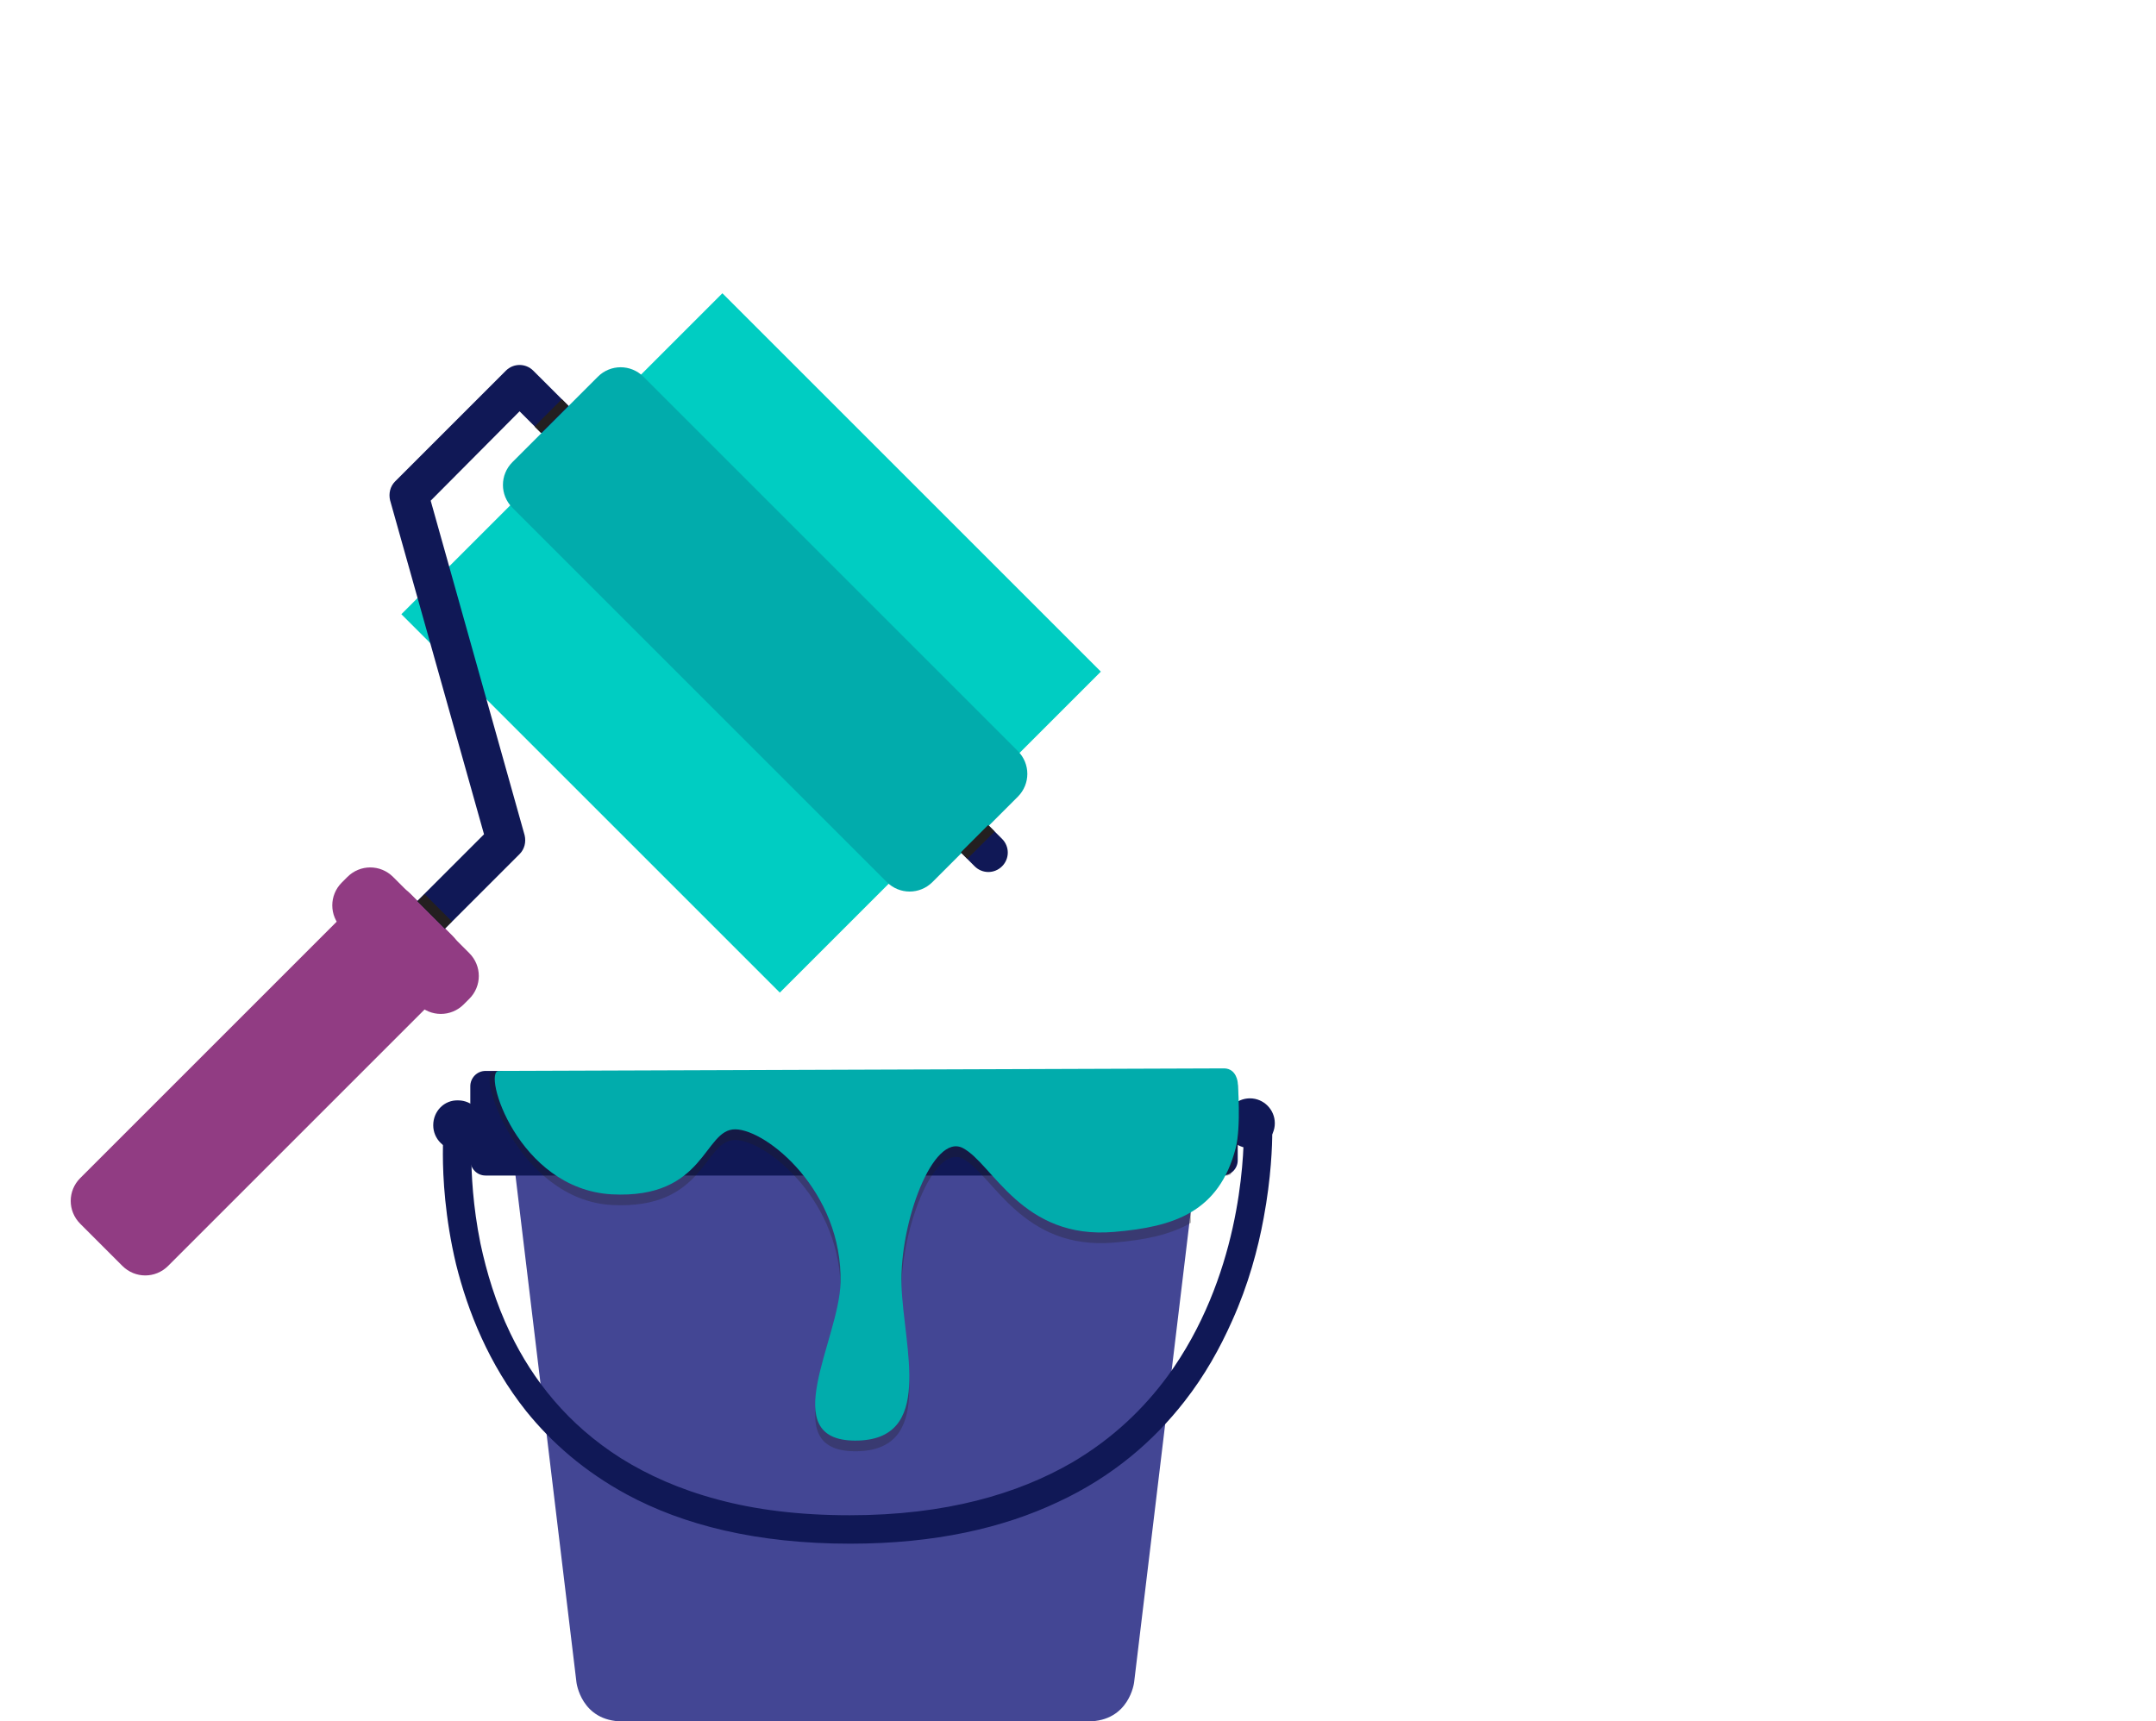 <?xml version="1.0" encoding="UTF-8"?> <!-- Generator: Adobe Illustrator 22.1.0, SVG Export Plug-In . SVG Version: 6.00 Build 0) --> <svg xmlns="http://www.w3.org/2000/svg" xmlns:xlink="http://www.w3.org/1999/xlink" id="Layer_1" x="0px" y="0px" viewBox="0 0 424.5 339" style="enable-background:new 0 0 424.5 339;" xml:space="preserve"> <style type="text/css"> .st0{fill:#CBF4F2;} .st1{fill:#98EAE6;} .st2{fill:#EBEBF3;} .st3{fill:#00CDC2;} .st4{fill:#913C83;} .st5{fill:#101856;} .st6{fill:#01ACAC;} .st7{fill:#231F20;} .st8{fill:#434694;} .st9{opacity:0.3;fill:#231F20;} .st10{fill-rule:evenodd;clip-rule:evenodd;fill:#00CDC2;} .st11{fill-rule:evenodd;clip-rule:evenodd;fill:#C8D2D8;} .st12{fill-rule:evenodd;clip-rule:evenodd;fill:#01ACAC;} .st13{fill-rule:evenodd;clip-rule:evenodd;fill:#913C83;} .st14{fill-rule:evenodd;clip-rule:evenodd;fill:#B6BFC4;} .st15{fill-rule:evenodd;clip-rule:evenodd;fill:#434694;} .st16{fill-rule:evenodd;clip-rule:evenodd;fill:#EBFDFF;} .st17{fill-rule:evenodd;clip-rule:evenodd;fill:#101856;} </style> <g> <g> <rect x="103.2" y="73.9" transform="matrix(0.707 -0.707 0.707 0.707 -46.184 141.671)" class="st3" width="89.4" height="105.4"></rect> <g> <g> <path class="st4" d="M89.1,193.3c2.5-2.5,2.5-6.5,0-9l-8.3-8.3c-2.5-2.5-6.5-2.5-9,0l-56,56c-2.5,2.5-2.5,6.5,0,9l8.3,8.3 c2.5,2.5,6.5,2.5,9,0L89.1,193.3z"></path> <path class="st5" d="M77.9,187.2c1.5,1.5,3.9,1.5,5.4,0l19-19c1-1,1.3-2.4,1-3.7L84.8,98.6L102.3,81l89.6,89.6 c1.5,1.5,3.9,1.5,5.4,0c1.5-1.5,1.5-3.9,0-5.4L105,73c-1.5-1.5-3.9-1.5-5.4,0L77.8,94.8c-1,1-1.3,2.4-1,3.7l18.5,65.8 l-17.5,17.5C76.5,183.3,76.5,185.7,77.9,187.2z"></path> <path class="st4" d="M67.3,173.8c-2.5,2.5-2.5,6.5,0,9l15,15c2.5,2.5,6.5,2.5,9,0l1.1-1.1c2.5-2.5,2.5-6.5,0-9l-15-15 c-2.5-2.5-6.5-2.5-9,0L67.3,173.8z"></path> <path class="st6" d="M100.9,91c-2.5,2.5-2.5,6.5,0,9l73.7,73.7c2.5,2.5,6.5,2.5,9,0l16.8-16.8c2.5-2.5,2.5-6.5,0-9l-73.7-73.7 c-2.5-2.5-6.5-2.5-9,0L100.9,91z"></path> </g> <rect x="104.8" y="81" transform="matrix(0.707 -0.707 0.707 0.707 -26.113 100.816)" class="st7" width="7.6" height="1.8"></rect> <rect x="188.8" y="164.9" transform="matrix(0.707 -0.707 0.707 0.707 -60.881 184.751)" class="st7" width="7.6" height="1.8"></rect> <rect x="84.6" y="175.7" transform="matrix(0.707 -0.707 0.707 0.707 -101.838 113.093)" class="st7" width="2" height="7.6"></rect> </g> </g> <g> <path class="st8" d="M235.4,230.7l-12.1,100.6c0,0-0.9,7.7-9.1,7.7c-9.8,0-40.9,0-45.5,0c-0.4,0-0.6,0-0.6,0c-4.6,0-35.7,0-45.5,0 c-8.2,0-9.1-7.7-9.1-7.7l-12.1-100.6H235.4z"></path> <g> <path class="st5" d="M250.5,221.4c0,0,0,0.5,0,1.4c0,2.7-0.2,9.1-1.7,17.1c-1.1,6-3,13.1-6.2,20.2c-2.4,5.4-5.4,10.8-9.4,15.9 c-6,7.7-14.1,14.8-24.9,19.8c-10.8,5.1-24.2,8.2-40.9,8.2c-18.5,0-32.9-3.7-44-9.7c-8.3-4.5-14.8-10.2-19.8-16.4 c-7.4-9.3-11.5-19.7-13.8-28.9c-2.2-9.2-2.6-17.2-2.6-21.7c0-2.5,0.1-4,0.1-4.1l5.6,0.5l-1-0.1l1,0.1l0,0l-1-0.1l1,0.1 c0,0-0.1,1.3-0.1,3.6c0,3.8,0.3,10.2,1.8,17.6c1.2,5.6,3,11.7,5.9,17.7c4.4,9.1,11.2,17.9,21.8,24.6c5.3,3.3,11.5,6.1,19,8.1 c7.4,2,16,3.1,26,3.1c18.9,0,33.1-4.2,43.8-10.4c8-4.7,14.1-10.6,18.8-17c7-9.6,10.8-20.2,12.8-29.2c2-9,2.2-16.3,2.2-19 c0-0.4,0-0.7,0-0.9c0-0.1,0-0.2,0-0.2l0,0l0,0l0.7,0l-0.7,0l0,0l0.7,0l-0.7,0L250.5,221.4L250.5,221.4z"></path> </g> <g> <path class="st5" d="M92.6,228.5c0,1.6,1.3,3,3,3h145.1c1.7,0,3-1.4,3-3v-14.6c0-1.6-1.3-3-3-3H95.6c-1.7,0-3,1.4-3,3V228.5z"></path> </g> <path class="st5" d="M85.3,221.6c0,2.7,2.2,4.9,4.9,4.9c2.7,0,4.9-2.2,4.9-4.9c0-2.7-2.2-4.9-4.9-4.9 C87.5,216.6,85.3,218.8,85.3,221.6z"></path> <path class="st5" d="M241.2,221.2c0,2.7,2.2,4.9,4.9,4.9c2.7,0,4.9-2.2,4.9-4.9c0-2.7-2.2-4.9-4.9-4.9 C243.4,216.3,241.2,218.5,241.2,221.2z"></path> <path class="st9" d="M243.7,215.2c0,0,0.7,8.6-0.4,12.9c-0.3,1.2-0.6,2.1-1,3.2c-2.8,1.2-6.5-1.3-7.6,0.2 c-1.4,1.7-0.2,4.2-0.2,9.3c-4.1,2.4-9.2,3.4-15.1,3.9c-18.2,1.6-23.9-13.4-29.8-16.5c-5.9-3.1-12.5,14.7-12.1,27 c0.4,12.3,6.6,30.6-9.1,30.6c-15.7,0-3.2-19.8-2.9-31.1c0.4-18-14.5-30.1-20.7-30.2c-6.3-0.1-5.8,13.8-24.4,12.8 c-18.5-1.1-26.6-26.3-23.3-26.3c3,0,122,1.1,144,1.5C243.5,212.4,243.7,215.2,243.7,215.2z"></path> <path class="st6" d="M243.7,213.2c0,0,0.7,8.6-0.4,12.9c-3.3,12.6-12.1,15.5-23.9,16.5c-18.2,1.6-23.9-13.4-29.8-16.5 c-5.9-3.1-12.5,14.7-12.1,27c0.4,12.3,6.6,30.6-9.1,30.6c-15.7,0-3.2-19.8-2.9-31.1c0.4-18-14.5-30.1-20.7-30.2 c-6.3-0.1-5.8,13.8-24.4,12.8c-18.5-1.1-25.5-24.3-22.2-24.3l142.9-0.5C243.5,210.5,243.7,213.2,243.7,213.2z"></path> </g> </g> </svg> 
